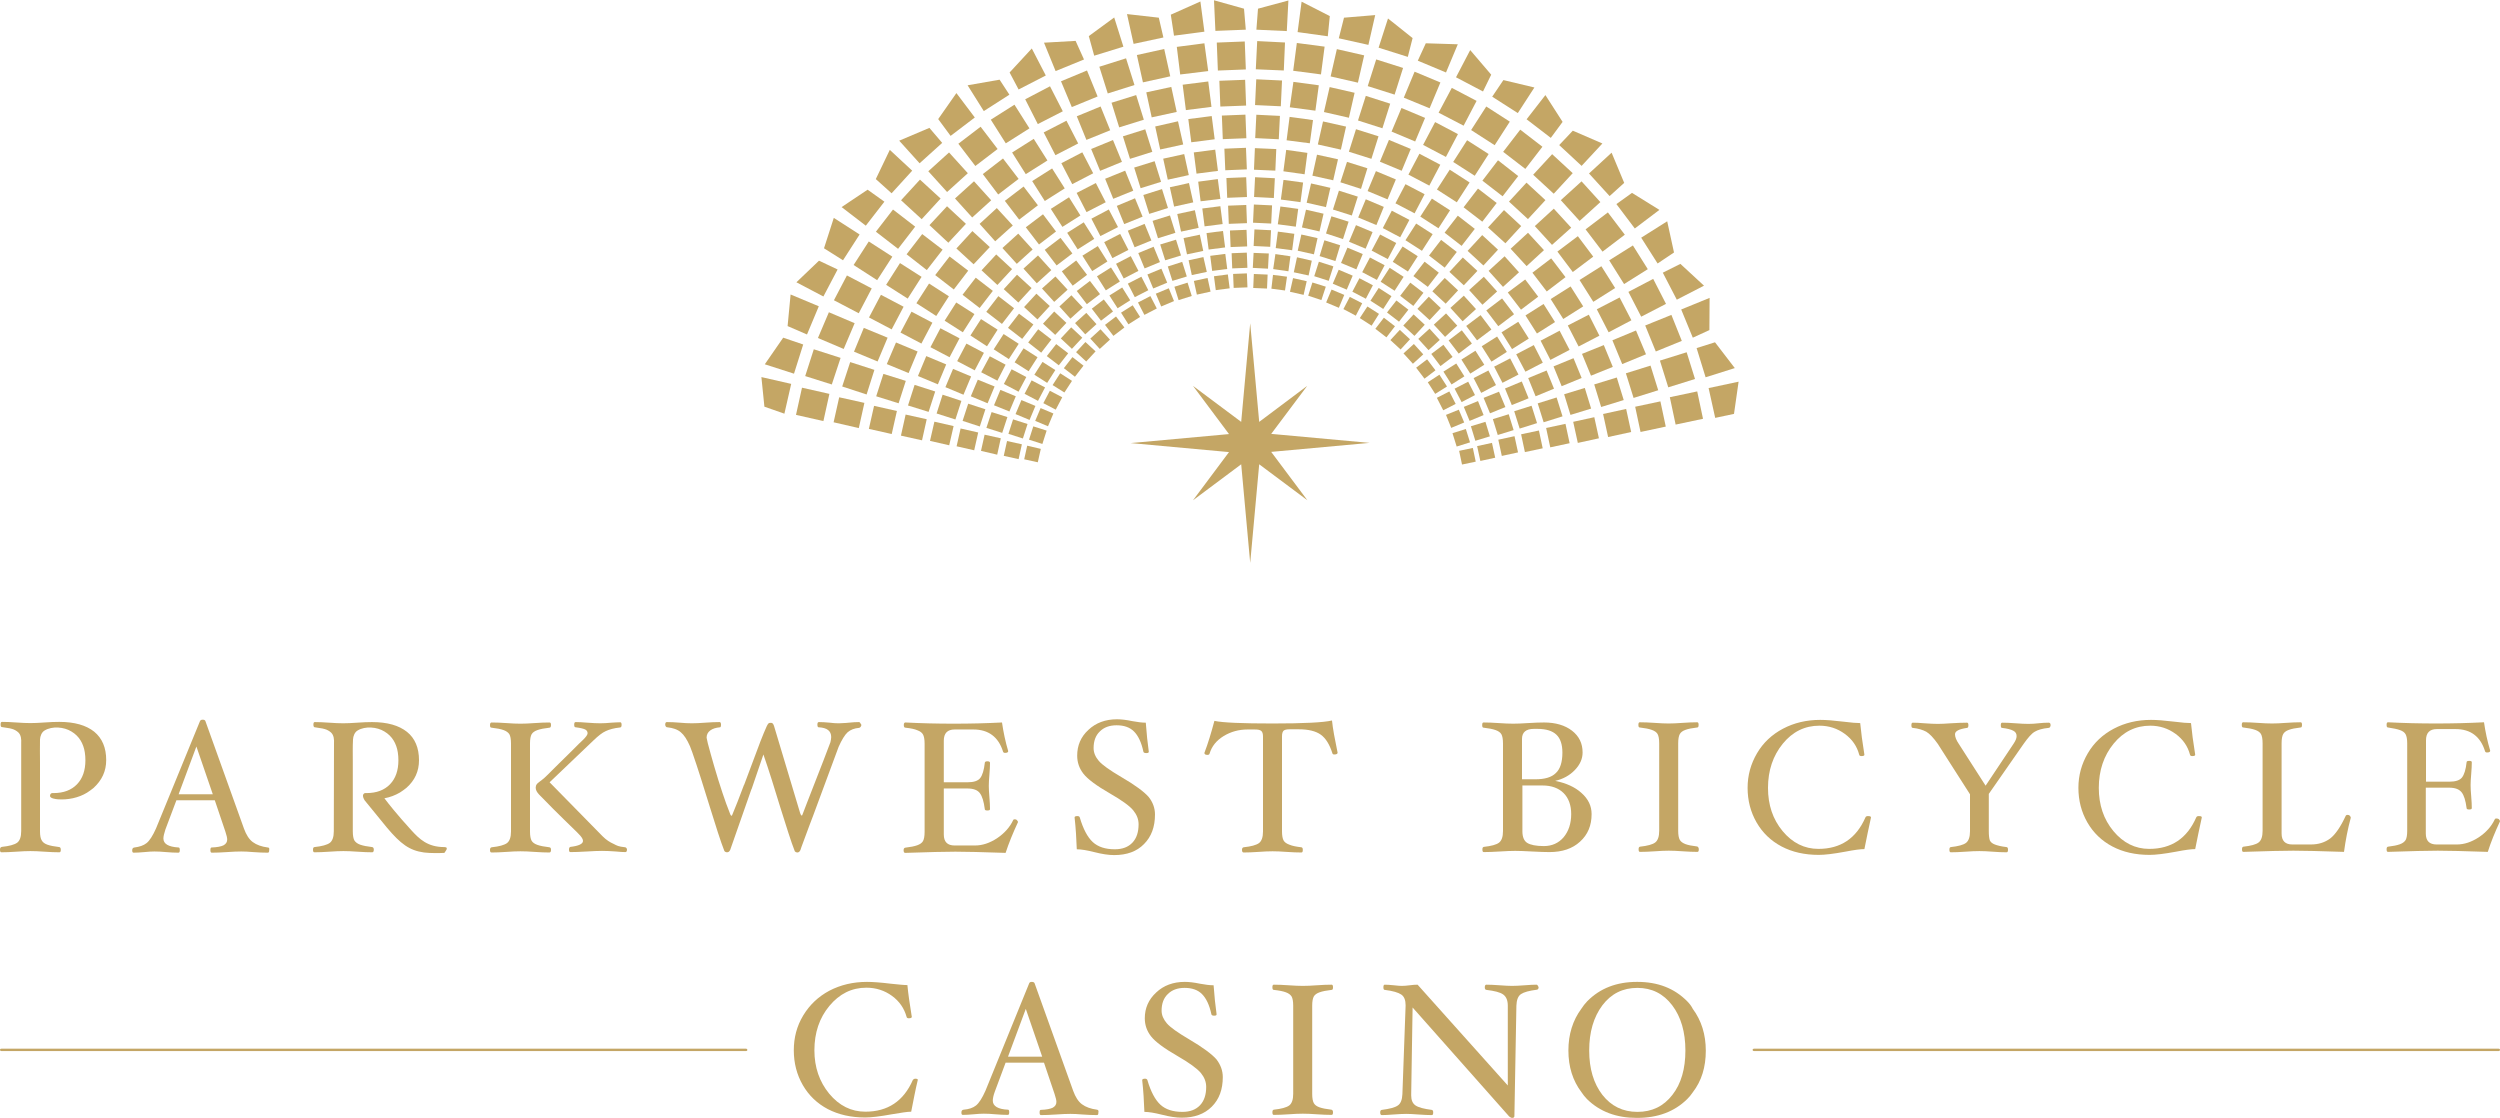<svg xmlns="http://www.w3.org/2000/svg" viewBox="0.0 0.0 125.0 55.88" width="472.843" height="211.487">
<g style="fill:#C4A665">

 <rect x="69.93" y="9.37" transform="matrix(0.464 -0.886 0.886 0.464 29.023 67.762)" class="st0" width="1.08" height="1.08"/>

 <polygon class="st0" points="69.14,11.39 70.01,11.85 70.47,10.98 69.59,10.52"/>

 <polygon class="st0" points="67.91,10.86 68.82,11.24 69.19,10.33 68.29,9.95"/>

 <polygon class="st0" points="75.95,13.6 75.23,12.8 74.43,13.53 75.15,14.33"/>

 <polygon class="st0" points="72.23,11.62 73.08,12.28 73.74,11.43 72.89,10.77"/>

 <rect x="71.23" y="10.13" transform="matrix(0.541 -0.841 0.841 0.541 23.96 65.24)" class="st0" width="1.07" height="1.08"/>

 <rect x="67.17" y="12.5" transform="matrix(0.385 -0.923 0.923 0.385 29.654 70.32)" class="st0" width="0.83" height="0.83"/>

 <rect x="72.59" y="16.69" transform="matrix(0.795 -0.607 0.607 0.795 4.591 47.8)" class="st0" width="0.83" height="0.83"/>

 <rect x="73.51" y="15.93" transform="matrix(0.799 -0.601 0.601 0.799 5.002 47.735)" class="st0" width="0.9" height="0.9"/>

 <rect x="67.6" y="11.35" transform="matrix(0.386 -0.922 0.922 0.386 30.893 70.019)" class="st0" width="0.9" height="0.9"/>

 <rect x="74.52" y="15.09" transform="matrix(0.796 -0.605 0.605 0.796 5.868 48.58)" class="st0" width="0.99" height="0.99"/>

 <polygon class="st0" points="65.98,12.79 66.77,13.04 67.01,12.25 66.22,12"/>

 <rect x="73.63" y="14.03" transform="matrix(0.742 -0.671 0.671 0.742 9.409 53.484)" class="st0" width="0.99" height="0.99"/>

 <rect x="70.49" y="11.38" transform="matrix(0.541 -0.841 0.841 0.541 22.567 65.122)" class="st0" width="0.99" height="0.98"/>

 <rect x="69.82" y="12.52" transform="matrix(0.54 -0.842 0.842 0.54 21.393 65.104)" class="st0" width="0.91" height="0.9"/>

 <rect x="59.74" y="7.54" transform="matrix(0.992 -0.128 0.128 0.992 -0.538 7.774)" class="st0" width="1.08" height="1.07"/>

 <rect x="68.74" y="11.89" transform="matrix(0.466 -0.885 0.885 0.466 26.027 67.811)" class="st0" width="0.91" height="0.91"/>

 <polygon class="st0" points="70.67,13.79 71.39,14.33 71.94,13.62 71.23,13.07"/>

 <rect x="71.82" y="14.07" transform="matrix(0.681 -0.732 0.732 0.681 12.409 57.541)" class="st0" width="0.91" height="0.91"/>

 <polygon class="st0" points="73.8,15.44 73.19,14.77 72.52,15.38 73.13,16.05"/>

 <rect x="68.22" y="13" transform="matrix(0.466 -0.885 0.885 0.466 24.815 67.912)" class="st0" width="0.83" height="0.83"/>

 <polygon class="st0" points="72.04,15.39 71.44,14.82 70.87,15.43 71.48,15.99"/>

 <rect x="71.85" y="15.81" transform="matrix(0.736 -0.677 0.677 0.736 8.106 53.225)" class="st0" width="0.83" height="0.83"/>

 <rect x="70.15" y="14.24" transform="matrix(0.609 -0.793 0.793 0.609 15.995 61.734)" class="st0" width="0.83" height="0.83"/>

 <rect x="69.21" y="13.57" transform="matrix(0.543 -0.84 0.84 0.543 20.053 64.841)" class="st0" width="0.83" height="0.83"/>

 <rect x="62.69" y="10.24" transform="matrix(0.047 -0.999 0.999 0.047 49.475 73.267)" class="st0" width="0.91" height="0.91"/>

 <polygon class="st0" points="64.17,8.55 65.23,8.7 65.37,7.63 64.31,7.48"/>

 <rect x="63.83" y="11.59" transform="matrix(0.131 -0.991 0.991 0.131 43.938 74.127)" class="st0" width="0.83" height="0.83"/>

 <polygon class="st0" points="74.8,19.24 74.42,18.51 73.68,18.89 74.06,19.63"/>

 <rect x="64.08" y="9.02" transform="matrix(0.132 -0.991 0.991 0.132 46.646 72.276)" class="st0" width="0.99" height="0.99"/>

 <rect x="74.86" y="18.06" transform="matrix(0.889 -0.458 0.458 0.889 -0.115 36.548)" class="st0" width="0.9" height="0.91"/>

 <polygon class="st0" points="63.89,11.2 64.79,11.32 64.91,10.43 64.02,10.31"/>

 <polygon class="st0" points="74.9,12.47 74.11,11.74 73.38,12.53 74.17,13.26"/>

 <polygon class="st0" points="77.14,18.12 76.69,17.24 75.81,17.7 76.27,18.57"/>

 <rect x="60.17" y="10.35" transform="matrix(0.992 -0.126 0.126 0.992 -0.877 7.725)" class="st0" width="0.91" height="0.9"/>

 <polygon class="st0" points="59.91,9.07 60.03,10.05 61.02,9.93 60.89,8.94"/>

 <rect x="62.72" y="8.9" transform="matrix(0.051 -0.999 0.999 0.051 50.613 72.039)" class="st0" width="0.99" height="0.99"/>

 <rect x="62.74" y="7.42" transform="matrix(0.043 -0.999 0.999 0.043 52.588 70.83)" class="st0" width="1.08" height="1.07"/>

 <polygon class="st0" points="78.48,17.48 77.98,16.52 77.03,17.02 77.52,17.98 "/>

 <rect x="65.45" y="9.27" transform="matrix(0.222 -0.975 0.975 0.222 41.765 71.879)" class="st0" width="0.99" height="0.99"/>

 <polygon class="st0" points="65.62,8.77 66.66,9 66.9,7.95 65.85,7.72 "/>

 <rect x="66.77" y="9.62" transform="matrix(0.302 -0.953 0.953 0.302 37.315 71.189)" class="st0" width="0.99" height="0.99"/>

 <polygon class="st0" points="76.91,14.82 76.26,13.96 75.39,14.61 76.05,15.47 "/>

 <rect x="65.2" y="10.59" transform="matrix(0.223 -0.975 0.975 0.223 40.232 72.566)" class="st0" width="0.91" height="0.9"/>

 <rect x="68.57" y="8.73" transform="matrix(0.385 -0.923 0.923 0.385 33.923 69.468)" class="st0" width="1.08" height="1.08"/>

 <polygon class="st0" points="67.02,9.1 68.05,9.43 68.37,8.4 67.35,8.08 "/>

 <polygon class="st0" points="66.3,11.66 67.15,11.94 67.43,11.07 66.57,10.8 "/>

 <rect x="75.3" y="16.23" transform="matrix(0.846 -0.532 0.532 0.846 2.737 42.932)" class="st0" width="0.99" height="0.99"/>

 <rect x="76.48" y="15.42" transform="matrix(0.845 -0.535 0.535 0.845 3.399 43.644)" class="st0" width="1.07" height="1.07"/>

 <rect x="64.97" y="11.8" transform="matrix(0.218 -0.976 0.976 0.218 39.206 73.36)" class="st0" width="0.83" height="0.83"/>

 <rect x="73.25" y="17.65" transform="matrix(0.845 -0.534 0.534 0.845 1.749 42.166)" class="st0" width="0.83" height="0.83"/>

 <rect x="74.24" y="16.97" transform="matrix(0.845 -0.535 0.535 0.845 2.274 42.678)" class="st0" width="0.91" height="0.91"/>

 <rect x="71.61" y="12.17" transform="matrix(0.611 -0.792 0.792 0.611 18.058 62.043)" class="st0" width="0.99" height="0.99"/>

 <polygon class="st0" points="52.57,16.96 51.91,16.45 51.41,17.11 52.06,17.62 "/>

 <rect x="49.3" y="12.93" transform="matrix(0.679 -0.734 0.734 0.679 6.112 40.908)" class="st0" width="1.08" height="1.08"/>

 <polygon class="st0" points="53.32,16.13 52.71,15.56 52.15,16.17 52.76,16.73 "/>

 <rect x="49.5" y="15" transform="matrix(0.611 -0.792 0.792 0.611 7.189 45.616)" class="st0" width="0.99" height="0.99"/>

 <polygon class="st0" points="54.14,15.36 53.57,14.75 52.97,15.31 53.52,15.92 "/>

 <rect x="48.32" y="14.08" transform="matrix(0.611 -0.792 0.792 0.611 7.452 44.392)" class="st0" width="1.08" height="1.08"/>

 <polygon class="st0" points="51.67,16.21 50.95,15.67 50.4,16.38 51.11,16.93 "/>

 <polygon class="st0" points="54.57,10.92 55.02,11.79 55.9,11.34 55.44,10.46 "/>

 <rect x="53.55" y="11.31" transform="matrix(0.845 -0.535 0.535 0.845 2.059 30.718)" class="st0" width="0.98" height="0.98"/>

 <rect x="54.02" y="14.18" transform="matrix(0.795 -0.606 0.606 0.795 2.299 35.998)" class="st0" width="0.83" height="0.83"/>

 <rect x="54.98" y="13.52" transform="matrix(0.846 -0.534 0.534 0.846 1.115 31.723)" class="st0" width="0.83" height="0.83"/>

 <rect x="55.39" y="11.84" transform="matrix(0.889 -0.457 0.457 0.889 0.556 26.879)" class="st0" width="0.9" height="0.9"/>

 <rect x="57.02" y="12.46" transform="matrix(0.925 -0.381 0.381 0.925 -0.577 22.838)" class="st0" width="0.83" height="0.83"/>

 <rect x="55.97" y="12.95" transform="matrix(0.887 -0.461 0.461 0.887 0.187 27.491)" class="st0" width="0.83" height="0.83"/>

 <polygon class="st0" points="52.54,10.43 53.12,11.33 54.02,10.76 53.45,9.85 "/>

 <polygon class="st0" points="72.47,13.58 73.19,14.25 73.87,13.53 73.14,12.86 "/>

 <rect x="61.25" y="7.41" transform="matrix(0.999 -0.041 0.041 0.999 -0.273 2.529)" class="st0" width="1.08" height="1.08"/>

 <polygon class="st0" points="55.37,13.06 54.89,12.29 54.12,12.77 54.61,13.54 "/>

 <rect x="59.23" y="11.77" transform="matrix(0.979 -0.206 0.206 0.979 -1.232 12.569)" class="st0" width="0.83" height="0.83"/>

 <rect x="52.42" y="12.1" transform="matrix(0.796 -0.606 0.606 0.796 3.178 34.613)" class="st0" width="0.99" height="0.98"/>

 <rect x="51.37" y="12.98" transform="matrix(0.741 -0.672 0.672 0.741 4.386 38.319)" class="st0" width="0.98" height="0.99"/>

 <rect x="50.36" y="11.88" transform="matrix(0.74 -0.672 0.672 0.74 4.871 37.437)" class="st0" width="1.07" height="1.07"/>

 <polygon class="st0" points="53.38,14.47 52.77,13.81 52.1,14.41 52.71,15.08 "/>

 <rect x="50.4" y="13.95" transform="matrix(0.676 -0.737 0.737 0.676 5.836 42.158)" class="st0" width="0.98" height="0.99"/>

 <rect x="51.4" y="14.88" transform="matrix(0.678 -0.735 0.735 0.678 5.417 43.03)" class="st0" width="0.91" height="0.91"/>

 <rect x="53.26" y="13.19" transform="matrix(0.798 -0.603 0.603 0.798 2.637 35.143)" class="st0" width="0.9" height="0.9"/>

 <rect x="58.61" y="9.24" transform="matrix(0.976 -0.216 0.216 0.976 -0.707 12.991)" class="st0" width="0.98" height="0.99"/>

 <polygon class="st0" points="58.16,7.92 58.39,8.97 59.44,8.74 59.21,7.69 "/>

 <rect x="56.82" y="8.17" transform="matrix(0.955 -0.298 0.298 0.955 0.011 17.495)" class="st0" width="1.07" height="1.08"/>

 <rect x="46.06" y="17.96" transform="matrix(0.385 -0.923 0.923 0.385 11.587 54.386)" class="st0" width="1.08" height="1.08"/>

 <rect x="58.93" y="10.56" transform="matrix(0.978 -0.21 0.21 0.978 -0.988 12.734)" class="st0" width="0.9" height="0.9"/>

 <polygon class="st0" points="50.28,18.22 49.49,17.8 49.06,18.6 49.87,19.02 "/>

 <rect x="50.32" y="18.56" transform="matrix(0.467 -0.884 0.884 0.467 10.287 54.999)" class="st0" width="0.83" height="0.83"/>

 <rect x="47.43" y="18.56" transform="matrix(0.386 -0.922 0.922 0.386 11.85 55.91)" class="st0" width="0.99" height="0.98"/>

 <rect x="60.37" y="11.58" transform="matrix(0.992 -0.127 0.127 0.992 -1.031 7.819)" class="st0" width="0.83" height="0.83"/>

 <rect x="62.68" y="11.49" transform="matrix(0.049 -0.999 0.999 0.049 48.132 74.34)" class="st0" width="0.83" height="0.83"/>

 <polygon class="st0" points="49.73,19.31 48.89,18.97 48.54,19.8 49.38,20.15 "/>

 <polygon class="st0" points="50.79,19.8 50.02,19.48 49.7,20.25 50.47,20.56 "/>

 <polygon class="st0" points="49.88,16.47 49.05,15.94 48.52,16.76 49.35,17.3 "/>

 <rect x="49.85" y="16.88" transform="matrix(0.543 -0.84 0.84 0.543 8.438 50.16)" class="st0" width="0.91" height="0.9"/>

 <rect x="50.91" y="17.56" transform="matrix(0.539 -0.842 0.842 0.539 8.505 51.502)" class="st0" width="0.83" height="0.83"/>

 <rect x="57.72" y="10.88" transform="matrix(0.955 -0.298 0.298 0.955 -0.736 17.839)" class="st0" width="0.91" height="0.91"/>

 <polygon class="st0" points="51.29,11.35 51.95,12.21 52.8,11.56 52.15,10.7 "/>

 <rect x="57.29" y="9.59" transform="matrix(0.954 -0.3 0.3 0.954 -0.366 17.773)" class="st0" width="0.98" height="0.99"/>

 <rect x="47.46" y="15.3" transform="matrix(0.537 -0.843 0.843 0.537 8.848 47.813)" class="st0" width="1.08" height="1.08"/>

 <rect x="54.04" y="9.31" transform="matrix(0.889 -0.457 0.457 0.889 1.536 26.051)" class="st0" width="1.08" height="1.08"/>

 <rect x="46.71" y="16.6" transform="matrix(0.466 -0.885 0.885 0.466 10.064 50.948)" class="st0" width="1.07" height="1.08"/>

 <rect x="48.02" y="17.31" transform="matrix(0.465 -0.885 0.885 0.465 10.211 52.491)" class="st0" width="0.99" height="0.99"/>

 <polygon class="st0" points="55.84,10.28 56.21,11.19 57.13,10.82 56.75,9.9 "/>

 <polygon class="st0" points="56.73,12.35 57.57,12.01 57.23,11.18 56.39,11.52 "/>

 <rect x="55.4" y="8.68" transform="matrix(0.927 -0.376 0.376 0.927 0.637 21.709)" class="st0" width="1.08" height="1.08"/>

 <polygon class="st0" points="58.8,11.97 58.01,12.21 58.26,13 59.05,12.76 "/>

 <polygon class="st0" points="74.95,19.57 74.18,19.88 74.5,20.65 75.27,20.34 "/>

 <rect x="77.84" y="18.08" transform="matrix(0.925 -0.38 0.38 0.925 -1.196 31.161)" class="st0" width="1.08" height="1.07"/>

 <rect x="45.15" y="20.81" transform="matrix(0.217 -0.976 0.976 0.217 14.939 61.318)" class="st0" width="1.08" height="1.08"/>

 <polygon class="st0" points="46.5,22.03 47.46,22.25 47.68,21.29 46.72,21.07 "/>

 <polygon class="st0" points="45.73,19.23 45.4,20.26 46.43,20.58 46.76,19.56 "/>

 <rect x="77.03" y="19.96" transform="matrix(0.954 -0.299 0.299 0.954 -2.569 24.145)" class="st0" width="0.99" height="0.99"/>

 <rect x="74.71" y="20.79" transform="matrix(0.956 -0.295 0.295 0.956 -2.913 23.106)" class="st0" width="0.83" height="0.83"/>

 <polygon class="st0" points="77.33,18.51 76.41,18.89 76.78,19.8 77.7,19.42 "/>

 <polygon class="st0" points="76.09,19.06 75.25,19.41 75.59,20.24 76.43,19.9 "/>

 <rect x="75.82" y="20.4" transform="matrix(0.954 -0.3 0.3 0.954 -2.742 23.831)" class="st0" width="0.91" height="0.91"/>

 <rect x="78.35" y="19.49" transform="matrix(0.956 -0.293 0.293 0.956 -2.406 24.023)" class="st0" width="1.08" height="1.08"/>

 <polygon class="st0" points="47.83,22.3 48.71,22.5 48.91,21.61 48.03,21.41 "/>

 <rect x="61.44" y="10.24" transform="matrix(0.999 -0.038 0.038 0.999 -0.363 2.374)" class="st0" width="0.91" height="0.91"/>

 <rect x="61.53" y="11.48" transform="matrix(0.999 -0.039 0.039 0.999 -0.419 2.441)" class="st0" width="0.83" height="0.83"/>

 <polygon class="st0" points="47.13,19.72 46.83,20.66 47.77,20.96 48.07,20.03 "/>

 <rect x="61.35" y="8.89" transform="matrix(0.999 -0.04 0.04 0.999 -0.324 2.46)" class="st0" width="0.99" height="0.99"/>

 <polygon class="st0" points="49.58,20.59 49.32,21.38 50.11,21.63 50.37,20.84 "/>

 <polygon class="st0" points="48.41,20.17 48.13,21.03 48.99,21.31 49.27,20.45 "/>

 <polygon class="st0" points="49.05,22.53 49.86,22.72 50.04,21.9 49.23,21.72 "/>

 <rect x="50.26" y="22.09" transform="matrix(0.216 -0.976 0.976 0.216 17.772 67.061)" class="st0" width="0.76" height="0.76"/>

 <polygon class="st0" points="57.84,15.41 57.52,14.79 56.9,15.11 57.22,15.73 "/>

 <rect x="51.53" y="21.41" transform="matrix(0.304 -0.953 0.953 0.304 15.383 64.57)" class="st0" width="0.7" height="0.7"/>

 <rect x="50.54" y="21.07" transform="matrix(0.306 -0.952 0.952 0.306 14.897 63.344)" class="st0" width="0.76" height="0.76"/>

 <polygon class="st0" points="51.21,22.95 51.89,23.1 52.04,22.43 51.36,22.27 "/>

 <polygon class="st0" points="58.7,15.04 58.44,14.4 57.79,14.67 58.06,15.31 "/>

 <polygon class="st0" points="59.11,13.08 58.39,13.31 58.62,14.03 59.34,13.81 "/>

 <rect x="68.64" y="14.56" transform="matrix(0.542 -0.841 0.841 0.542 19.075 64.857)" class="st0" width="0.76" height="0.76"/>

 <rect x="53.33" y="17.99" transform="matrix(0.612 -0.791 0.791 0.612 6.325 49.569)" class="st0" width="0.7" height="0.7"/>

 <rect x="53.96" y="17.25" transform="matrix(0.678 -0.735 0.735 0.678 4.54 45.559)" class="st0" width="0.69" height="0.69"/>

 <rect x="54.64" y="16.57" transform="matrix(0.738 -0.675 0.675 0.738 3.007 41.569)" class="st0" width="0.69" height="0.7"/>

 <polygon class="st0" points="56.22,16.36 55.8,15.81 55.25,16.23 55.67,16.78 "/>

 <polygon class="st0" points="53.6,19.03 53.01,18.65 52.63,19.24 53.22,19.61 "/>

 <rect x="52.28" y="19.62" transform="matrix(0.465 -0.885 0.885 0.465 10.493 57.288)" class="st0" width="0.7" height="0.7"/>

 <rect x="51.36" y="19.12" transform="matrix(0.465 -0.885 0.885 0.465 10.424 56.239)" class="st0" width="0.76" height="0.76"/>

 <rect x="65.78" y="13.21" transform="matrix(0.305 -0.953 0.953 0.305 33.06 72.455)" class="st0" width="0.76" height="0.76"/>

 <polygon class="st0" points="70.42,15.47 69.82,15.01 69.35,15.61 69.95,16.07 "/>

 <rect x="67.73" y="14.02" transform="matrix(0.464 -0.886 0.886 0.464 23.77 68.074)" class="st0" width="0.76" height="0.76"/>

 <rect x="66.77" y="13.57" transform="matrix(0.391 -0.92 0.92 0.391 28.047 70.294)" class="st0" width="0.76" height="0.76"/>

 <rect x="70.32" y="15.85" transform="matrix(0.679 -0.734 0.734 0.679 10.783 57.117)" class="st0" width="0.76" height="0.76"/>

 <rect x="71.73" y="17.41" transform="matrix(0.797 -0.604 0.604 0.797 3.88 47.133)" class="st0" width="0.76" height="0.76"/>

 <rect x="56.18" y="15.39" transform="matrix(0.845 -0.535 0.535 0.845 0.346 32.671)" class="st0" width="0.69" height="0.69"/>

 <rect x="71.06" y="16.6" transform="matrix(0.74 -0.673 0.673 0.74 7.158 52.47)" class="st0" width="0.76" height="0.76"/>

 <polygon class="st0" points="52.67,20.66 52.03,20.39 51.76,21.03 52.4,21.3 "/>

 <rect x="61.61" y="12.64" transform="matrix(0.999 -0.039 0.039 0.999 -0.46 2.422)" class="st0" width="0.76" height="0.76"/>

 <rect x="50.9" y="20.08" transform="matrix(0.386 -0.922 0.922 0.386 12.616 59.869)" class="st0" width="0.76" height="0.76"/>

 <rect x="61.68" y="13.68" transform="matrix(0.999 -0.04 0.04 0.999 -0.51 2.483)" class="st0" width="0.69" height="0.7"/>

 <rect x="58.82" y="14.18" transform="matrix(0.954 -0.299 0.299 0.954 -1.634 18.383)" class="st0" width="0.69" height="0.7"/>

 <rect x="59.75" y="13.93" transform="matrix(0.977 -0.214 0.214 0.977 -1.663 13.21)" class="st0" width="0.7" height="0.7"/>

 <rect x="60.55" y="12.73" transform="matrix(0.992 -0.127 0.127 0.992 -1.171 7.839)" class="st0" width="0.76" height="0.76"/>

 <rect x="62.64" y="13.69" transform="matrix(0.043 -0.999 0.999 0.043 46.292 76.373)" class="st0" width="0.7" height="0.69"/>

 <rect x="60.71" y="13.76" transform="matrix(0.992 -0.13 0.13 0.992 -1.315 8.041)" class="st0" width="0.7" height="0.7"/>

 <polygon class="st0" points="63.44,12.66 62.68,12.63 62.64,13.38 63.4,13.42 "/>

 <rect x="64.57" y="13.95" transform="matrix(0.221 -0.975 0.975 0.221 36.627 74.447)" class="st0" width="0.7" height="0.7"/>

 <polygon class="st0" points="64.35,13.82 63.65,13.73 63.57,14.42 64.25,14.51 "/>

 <rect x="51.88" y="18.21" transform="matrix(0.537 -0.843 0.843 0.537 8.507 52.678)" class="st0" width="0.76" height="0.76"/>

 <polygon class="st0" points="53.41,17.65 52.81,17.19 52.34,17.79 52.94,18.25 "/>

 <polygon class="st0" points="63.66,13.44 64.42,13.55 64.52,12.8 63.77,12.69 "/>

 <polygon class="st0" points="72.94,20.47 72.3,20.73 72.56,21.38 73.21,21.11 "/>

 <rect x="72.73" y="21.49" transform="matrix(0.954 -0.299 0.299 0.954 -3.186 22.89)" class="st0" width="0.7" height="0.7"/>

 <polygon class="st0" points="60.34,13.58 60.17,12.84 59.43,13 59.59,13.74 "/>

 <polygon class="st0" points="73.9,20.04 73.19,20.33 73.48,21.03 74.18,20.74 "/>

 <rect x="53.18" y="16.53" transform="matrix(0.683 -0.731 0.731 0.683 4.635 44.493)" class="st0" width="0.76" height="0.76"/>

 <rect x="73.67" y="21.16" transform="matrix(0.956 -0.292 0.292 0.956 -3.062 22.581)" class="st0" width="0.76" height="0.76"/>

 <rect x="72" y="19.69" transform="matrix(0.89 -0.455 0.455 0.89 -1.196 35.113)" class="st0" width="0.7" height="0.7"/>

 <polygon class="st0" points="73.75,19.74 73.41,19.07 72.73,19.42 73.08,20.09 "/>

 <polygon class="st0" points="72.35,19.31 71.97,18.72 71.39,19.1 71.76,19.68 "/>

 <rect x="53.93" y="15.79" transform="matrix(0.741 -0.671 0.671 0.741 3.195 40.626)" class="st0" width="0.76" height="0.76"/>

 <rect x="70.34" y="17.31" transform="matrix(0.74 -0.672 0.672 0.74 6.491 52.115)" class="st0" width="0.7" height="0.7"/>

 <rect x="70.96" y="18.06" transform="matrix(0.795 -0.606 0.606 0.795 3.449 47.015)" class="st0" width="0.69" height="0.69"/>

 <rect x="72.34" y="18.29" transform="matrix(0.845 -0.534 0.534 0.845 1.277 41.741)" class="st0" width="0.76" height="0.76"/>

 <rect x="68.92" y="15.99" transform="matrix(0.61 -0.792 0.792 0.61 14.062 61.257)" class="st0" width="0.7" height="0.7"/>

 <polygon class="st0" points="64.69,13.6 65.43,13.76 65.59,13.02 64.85,12.85 "/>

 <rect x="66.41" y="14.54" transform="matrix(0.386 -0.922 0.922 0.386 27.267 70.727)" class="st0" width="0.7" height="0.69"/>

 <polygon class="st0" points="66.29,14.32 65.62,14.11 65.41,14.77 66.07,14.99 "/>

 <polygon class="st0" points="68.95,15.68 68.37,15.31 67.99,15.89 68.58,16.27 "/>

 <polygon class="st0" points="68.11,15.15 67.49,14.83 67.17,15.44 67.79,15.77 "/>

 <polygon class="st0" points="70.5,16.95 69.99,16.48 69.52,16.99 70.03,17.46 "/>

 <polygon class="st0" points="58.36,14.12 58.07,13.42 57.37,13.71 57.66,14.41 "/>

 <polygon class="st0" points="55.65,15.56 55.19,14.96 54.59,15.42 55.05,16.02 "/>

 <polygon class="st0" points="56.51,15 56.11,14.36 55.47,14.76 55.88,15.4 "/>

 <rect x="56.53" y="13.98" transform="matrix(0.89 -0.456 0.456 0.89 -0.294 27.503)" class="st0" width="0.76" height="0.76"/>

 <rect x="61.01" y="3.98" transform="matrix(0.999 -0.038 0.038 0.999 -0.132 2.367)" class="st0" width="1.29" height="1.29"/>

 <rect x="52.41" y="6.26" transform="matrix(0.889 -0.458 0.458 0.889 2.725 25.046)" class="st0" width="1.28" height="1.28"/>

 <rect x="46.75" y="10.57" transform="matrix(0.681 -0.732 0.732 0.681 6.899 38.266)" class="st0" width="1.29" height="1.29"/>

 <polygon class="st0" points="85.48,14.88 84.06,15.46 84.64,16.87 85.47,16.49 "/>

 <polygon class="st0" points="83.84,14.97 85.2,14.27 84.02,13.18 83.14,13.62 "/>

 <polygon class="st0" points="83.57,15.73 82.26,16.26 82.79,17.56 84.09,17.03 "/>

 <rect x="83.14" y="17.79" transform="matrix(0.955 -0.298 0.298 0.955 -1.704 25.802)" class="st0" width="1.4" height="1.4"/>

 <rect x="81.42" y="18.41" transform="matrix(0.955 -0.298 0.298 0.955 -1.948 25.332)" class="st0" width="1.29" height="1.29"/>

 <rect x="61.13" y="5.75" transform="matrix(0.999 -0.039 0.039 0.999 -0.2 2.404)" class="st0" width="1.18" height="1.18"/>

 <rect x="55.73" y="4.9" transform="matrix(0.955 -0.297 0.297 0.955 0.899 16.995)" class="st0" width="1.29" height="1.29"/>

 <polygon class="st0" points="57.76,6.31 58.01,7.46 59.16,7.21 58.9,6.05 "/>

 <rect x="56.29" y="6.58" transform="matrix(0.954 -0.3 0.3 0.954 0.471 17.412)" class="st0" width="1.17" height="1.18"/>

 <polygon class="st0" points="81.8,16.51 80.62,17 81.11,18.19 82.3,17.7 "/>

 <rect x="59.48" y="5.89" transform="matrix(0.992 -0.127 0.127 0.992 -0.337 7.65)" class="st0" width="1.18" height="1.17"/>

 <polygon class="st0" points="53.84,5.8 54.32,6.98 55.51,6.5 55.03,5.31 "/>

 <rect x="54.73" y="7.14" transform="matrix(0.925 -0.38 0.38 0.925 1.219 21.629)" class="st0" width="1.18" height="1.18"/>

 <polygon class="st0" points="47.82,12.41 48.68,13.2 49.49,12.34 48.62,11.54 "/>

 <polygon class="st0" points="49.14,8.69 49.91,9.71 50.93,8.93 50.15,7.91 "/>

 <rect x="50.48" y="9.58" transform="matrix(0.795 -0.607 0.607 0.795 4.295 33.054)" class="st0" width="1.18" height="1.18"/>

 <rect x="50.86" y="7.14" transform="matrix(0.845 -0.534 0.534 0.845 3.816 28.738)" class="st0" width="1.28" height="1.28"/>

 <polygon class="st0" points="46.76,13.74 47.69,14.46 48.41,13.52 47.48,12.81 "/>

 <polygon class="st0" points="48.98,11.18 49.76,12.05 50.64,11.26 49.84,10.39 "/>

 <polygon class="st0" points="47.75,9.91 48.61,10.86 49.56,10 48.7,9.05 "/>

 <rect x="53.25" y="7.83" transform="matrix(0.888 -0.461 0.461 0.888 2.172 25.741)" class="st0" width="1.18" height="1.18"/>

 <rect x="51.83" y="8.64" transform="matrix(0.845 -0.535 0.535 0.845 3.19 29.468)" class="st0" width="1.18" height="1.18"/>

 <polygon class="st0" points="80.19,17.24 79.1,17.68 79.55,18.77 80.64,18.33 "/>

 <rect x="44.56" y="13.41" transform="matrix(0.538 -0.843 0.843 0.538 9.028 44.577)" class="st0" width="1.29" height="1.28"/>

 <polygon class="st0" points="45.33,12.7 46.34,13.49 47.13,12.47 46.11,11.69 "/>

 <rect x="79.84" y="18.97" transform="matrix(0.956 -0.294 0.294 0.956 -2.193 24.545)" class="st0" width="1.18" height="1.18"/>

 <rect x="43.66" y="14.95" transform="matrix(0.466 -0.885 0.885 0.466 9.874 47.531)" class="st0" width="1.28" height="1.28"/>

 <polygon class="st0" points="51.26,4.95 51.89,6.19 53.14,5.55 52.5,4.3 "/>

 <rect x="45.23" y="15.8" transform="matrix(0.466 -0.885 0.885 0.466 9.965 49.28)" class="st0" width="1.18" height="1.18"/>

 <rect x="46.05" y="14.38" transform="matrix(0.541 -0.841 0.841 0.541 8.813 46.095)" class="st0" width="1.17" height="1.18"/>

 <polygon class="st0" points="85.75,17.1 84.83,17.39 85.28,18.85 86.74,18.39 "/>

 <rect x="77.39" y="21.3" transform="matrix(0.978 -0.209 0.209 0.978 -2.833 16.728)" class="st0" width="0.99" height="0.99"/>

 <rect x="75.01" y="21.91" transform="matrix(0.977 -0.212 0.212 0.977 -3.015 16.467)" class="st0" width="0.83" height="0.83"/>

 <rect x="76.15" y="21.61" transform="matrix(0.978 -0.208 0.208 0.978 -2.914 16.405)" class="st0" width="0.91" height="0.91"/>

 <rect x="78.75" y="20.95" transform="matrix(0.977 -0.214 0.214 0.977 -2.762 17.461)" class="st0" width="1.08" height="1.08"/>

 <rect x="72.99" y="22.42" transform="matrix(0.979 -0.206 0.206 0.979 -3.119 15.614)" class="st0" width="0.7" height="0.7"/>

 <rect x="73.95" y="22.18" transform="matrix(0.977 -0.212 0.212 0.977 -3.095 16.298)" class="st0" width="0.76" height="0.76"/>

 <rect x="83.65" y="19.7" transform="matrix(0.978 -0.207 0.207 0.978 -2.396 17.895)" class="st0" width="1.4" height="1.4"/>

 <rect x="81.89" y="20.15" transform="matrix(0.978 -0.208 0.208 0.978 -2.521 17.649)" class="st0" width="1.29" height="1.29"/>

 <rect x="80.27" y="20.56" transform="matrix(0.977 -0.213 0.213 0.977 -2.649 17.695)" class="st0" width="1.18" height="1.18"/>

 <polygon class="st0" points="86.7,20.68 85.76,20.88 85.43,19.39 86.93,19.07"/>

 <polygon class="st0" points="52.29,3.76 51.59,2.41 50.48,3.61 50.93,4.46 "/>

 <rect x="55.12" y="3.06" transform="matrix(0.954 -0.301 0.301 0.954 1.461 16.995)" class="st0" width="1.4" height="1.4"/>

 <polygon class="st0" points="58.17,1.86 57.94,0.87 56.35,0.69 56.68,2.18 "/>

 <polygon class="st0" points="54.2,2.96 53.78,2.03 52.2,2.12 52.78,3.54 "/>

 <polygon class="st0" points="53.59,5.34 54.88,4.81 54.35,3.51 53.05,4.05 "/>

 <polygon class="st0" points="56.17,2.32 55.71,0.86 54.44,1.79 54.71,2.77 "/>

 <polygon class="st0" points="82.88,13.16 83.7,12.61 83.36,11.05 82.06,11.87 "/>

 <rect x="57" y="2.57" transform="matrix(0.976 -0.216 0.216 0.976 0.657 12.541)" class="st0" width="1.4" height="1.4"/>

 <polygon class="st0" points="83.3,15.18 82.66,13.93 81.42,14.58 82.06,15.82 "/>

 <polygon class="st0" points="81.57,16 80.98,14.86 79.84,15.45 80.43,16.6 "/>

 <polygon class="st0" points="79.97,16.77 79.44,15.72 78.39,16.26 78.93,17.31 "/>

 <polygon class="st0" points="64.33,7 65.49,7.15 65.65,5.99 64.48,5.83 "/>

 <rect x="67.6" y="6.63" transform="matrix(0.301 -0.954 0.954 0.301 40.772 70.067)" class="st0" width="1.18" height="1.18"/>

 <rect x="66.34" y="4.48" transform="matrix(0.223 -0.975 0.975 0.223 47.035 69.27)" class="st0" width="1.28" height="1.28"/>

 <polygon class="st0" points="67.9,6.01 69.12,6.4 69.51,5.17 68.29,4.78 "/>

 <rect x="69.75" y="5.56" transform="matrix(0.387 -0.922 0.922 0.387 37.459 68.723)" class="st0" width="1.28" height="1.28"/>

 <rect x="68.57" y="3.11" transform="matrix(0.302 -0.953 0.953 0.302 44.715 68.699)" class="st0" width="1.4" height="1.41"/>

 <polygon class="st0" points="48.74,5.86 47.82,4.64 46.91,5.94 47.53,6.78 "/>

 <polygon class="st0" points="81.74,11.41 82.97,10.48 81.6,9.63 80.82,10.19 "/>

 <polygon class="st0" points="50.47,4.72 49.98,3.97 48.38,4.25 49.19,5.54 "/>

 <rect x="66.02" y="6.2" transform="matrix(0.219 -0.976 0.976 0.219 45.383 70.287)" class="st0" width="1.18" height="1.18"/>

 <polygon class="st0" points="47.11,7.13 46.47,6.38 44.96,7.02 45.98,8.15 "/>

 <rect x="71.37" y="6.33" transform="matrix(0.466 -0.885 0.885 0.466 32.294 67.444)" class="st0" width="1.29" height="1.29"/>

 <rect x="62.79" y="3.99" transform="matrix(0.047 -0.999 0.999 0.047 55.815 67.779)" class="st0" width="1.29" height="1.29"/>

 <polygon class="st0" points="64.25,2.11 62.86,2.04 62.79,3.45 64.19,3.51 "/>

 <polygon class="st0" points="64.42,0.01 62.9,0.42 62.82,1.47 64.34,1.54 "/>

 <rect x="62.77" y="5.76" transform="matrix(0.049 -0.999 0.999 0.049 53.93 69.316)" class="st0" width="1.17" height="1.18"/>

 <polygon class="st0" points="65.77,5.52 65.94,4.25 64.67,4.08 64.49,5.35 "/>

 <polygon class="st0" points="60.22,1.57 60.02,0.06 58.54,0.72 58.7,1.77 "/>

 <rect x="59.21" y="4.14" transform="matrix(0.992 -0.126 0.126 0.992 -0.125 7.575)" class="st0" width="1.29" height="1.28"/>

 <polygon class="st0" points="80.48,9.79 81.21,9.13 80.58,7.62 79.45,8.66 "/>

 <polygon class="st0" points="62.2,0.42 60.7,0 60.77,1.53 62.29,1.47 "/>

 <rect x="64.76" y="2.25" transform="matrix(0.13 -0.992 0.992 0.13 54.009 67.474)" class="st0" width="1.4" height="1.4"/>

 <rect x="57.45" y="4.44" transform="matrix(0.977 -0.212 0.212 0.977 0.244 12.445)" class="st0" width="1.28" height="1.28"/>

 <polygon class="st0" points="58.84,2.33 59.01,3.71 60.41,3.54 60.22,2.15 "/>

 <polygon class="st0" points="76.72,4.36 75.17,3.99 74.61,4.82 75.89,5.64 "/>

 <polygon class="st0" points="66.49,0.79 65.08,0.07 64.88,1.59 66.39,1.8 "/>

 <polygon class="st0" points="72.89,2.2 71.29,2.15 70.89,3.02 72.3,3.61 "/>

 <polygon class="st0" points="79.08,8.28 80.12,7.16 78.64,6.52 77.96,7.24 "/>

 <polygon class="st0" points="77.54,6.88 78.13,6.08 77.27,4.74 76.33,5.95 "/>

 <polygon class="st0" points="74.15,4.56 74.56,3.72 73.51,2.49 72.8,3.85 "/>

 <rect x="66.7" y="2.6" transform="matrix(0.223 -0.975 0.975 0.223 49.122 68.26)" class="st0" width="1.4" height="1.4"/>

 <polygon class="st0" points="68.76,0.74 67.2,0.87 66.94,1.9 68.42,2.23 "/>

 <polygon class="st0" points="71.48,5.4 72.02,4.11 70.73,3.57 70.19,4.87 "/>

 <polygon class="st0" points="70.63,1.89 69.4,0.91 68.93,2.37 70.39,2.83 "/>

 <rect x="78.15" y="12.06" transform="matrix(0.799 -0.601 0.601 0.799 8.18 49.897)" class="st0" width="1.28" height="1.28"/>

 <rect x="43.53" y="20.41" transform="matrix(0.22 -0.976 0.976 0.22 13.947 59.425)" class="st0" width="1.18" height="1.17"/>

 <polygon class="st0" points="44.17,18.68 43.81,19.8 44.93,20.15 45.29,19.03 "/>

 <polygon class="st0" points="74.4,11.36 75.27,12.15 76.06,11.29 75.2,10.49 "/>

 <rect x="73.38" y="9.66" transform="matrix(0.61 -0.793 0.793 0.61 20.757 62.649)" class="st0" width="1.18" height="1.18"/>

 <rect x="76.84" y="13.15" transform="matrix(0.795 -0.607 0.607 0.795 7.551 49.809)" class="st0" width="1.18" height="1.18"/>

 <polygon class="st0" points="74.12,9.02 75.13,9.8 75.91,8.79 74.9,8 "/>

 <rect x="72.91" y="7.23" transform="matrix(0.539 -0.842 0.842 0.539 27.273 65.577)" class="st0" width="1.29" height="1.28"/>

 <rect x="49.81" y="5.51" transform="matrix(0.845 -0.535 0.535 0.845 4.503 27.962)" class="st0" width="1.4" height="1.4"/>

 <rect x="75.79" y="11.89" transform="matrix(0.736 -0.677 0.677 0.736 11.7 54.982)" class="st0" width="1.18" height="1.18"/>

 <polygon class="st0" points="76.74,11.29 77.6,12.23 78.56,11.37 77.69,10.42 "/>

 <rect x="72.04" y="8.72" transform="matrix(0.542 -0.841 0.841 0.542 25.468 65.321)" class="st0" width="1.18" height="1.18"/>

 <rect x="75.75" y="9.42" transform="matrix(0.678 -0.735 0.735 0.678 17.167 59.356)" class="st0" width="1.29" height="1.29"/>

 <rect x="44.06" y="10.75" transform="matrix(0.611 -0.792 0.792 0.611 8.36 39.899)" class="st0" width="1.4" height="1.4"/>

 <rect x="60.88" y="2.07" transform="matrix(0.999 -0.039 0.039 0.999 -0.061 2.421)" class="st0" width="1.4" height="1.4"/>

 <rect x="46.71" y="7.88" transform="matrix(0.741 -0.671 0.671 0.741 6.515 34.052)" class="st0" width="1.4" height="1.4"/>

 <rect x="48.2" y="6.63" transform="matrix(0.795 -0.607 0.607 0.795 5.574 31.159)" class="st0" width="1.4" height="1.4"/>

 <rect x="42.93" y="12.34" transform="matrix(0.542 -0.841 0.841 0.542 9.034 42.652)" class="st0" width="1.4" height="1.4"/>

 <rect x="45.33" y="9.25" transform="matrix(0.676 -0.737 0.737 0.676 7.592 37.154)" class="st0" width="1.4" height="1.4"/>

 <polygon class="st0" points="45.88,17.56 44.8,17.11 44.34,18.19 45.43,18.64 "/>

 <polygon class="st0" points="44.38,16.87 43.19,16.38 42.7,17.57 43.88,18.06 "/>

 <rect x="41.12" y="15.8" transform="matrix(0.391 -0.92 0.92 0.391 10.283 48.539)" class="st0" width="1.4" height="1.4"/>

 <rect x="41.95" y="14.02" transform="matrix(0.464 -0.886 0.886 0.464 9.81 45.661)" class="st0" width="1.4" height="1.4"/>

 <rect x="69.14" y="7.19" transform="matrix(0.384 -0.924 0.924 0.384 35.801 69.195)" class="st0" width="1.18" height="1.18"/>

 <rect x="79.57" y="10.87" transform="matrix(0.796 -0.605 0.605 0.796 9.365 50.941)" class="st0" width="1.4" height="1.4"/>

 <rect x="80.69" y="12.49" transform="matrix(0.847 -0.532 0.532 0.847 5.47 45.351)" class="st0" width="1.4" height="1.4"/>

 <rect x="79.18" y="13.54" transform="matrix(0.846 -0.534 0.534 0.846 4.76 44.813)" class="st0" width="1.29" height="1.29"/>

 <rect x="77.78" y="14.51" transform="matrix(0.845 -0.534 0.534 0.845 4.061 44.212)" class="st0" width="1.18" height="1.18"/>

 <polygon class="st0" points="44.22,10.07 43.38,9.47 42.08,10.34 43.29,11.27 "/>

 <rect x="70.63" y="7.9" transform="matrix(0.466 -0.885 0.885 0.466 30.516 67.543)" class="st0" width="1.18" height="1.18"/>

 <rect x="75.45" y="6.72" transform="matrix(0.61 -0.792 0.792 0.61 23.811 63.235)" class="st0" width="1.4" height="1.4"/>

 <rect x="73.86" y="5.6" transform="matrix(0.541 -0.841 0.841 0.541 28.888 65.575)" class="st0" width="1.4" height="1.4"/>

 <rect x="78.32" y="9.37" transform="matrix(0.741 -0.672 0.672 0.741 13.708 55.682)" class="st0" width="1.4" height="1.4"/>

 <rect x="76.96" y="8" transform="matrix(0.678 -0.735 0.735 0.678 18.599 59.865)" class="st0" width="1.4" height="1.4"/>

 <polygon class="st0" points="45.61,8.52 44.49,7.48 43.79,8.94 44.58,9.65 "/>

 <polygon class="st0" points="41.68,21.1 42.94,21.39 43.22,20.13 41.96,19.85 "/>

 <polygon class="st0" points="40.69,17.45 40.26,18.79 41.59,19.21 42.03,17.88 "/>

 <polygon class="st0" points="71.93,5.62 73.18,6.27 73.83,5.03 72.59,4.38 "/>

 <polygon class="st0" points="42.51,18.09 42.11,19.31 43.33,19.71 43.72,18.48 "/>

 <polygon class="st0" points="39.8,20.73 41.17,21.04 41.47,19.68 40.1,19.37 "/>

 <polygon class="st0" points="39.16,16.87 38.24,18.2 39.7,18.67 40.16,17.21 "/>

 <polygon class="st0" points="41.88,13.46 40.95,13.02 39.82,14.1 41.17,14.81 "/>

 <polygon class="st0" points="40.94,15.3 39.53,14.71 39.38,16.29 40.35,16.71 "/>

 <polygon class="st0" points="42.98,11.71 41.69,10.88 41.2,12.4 42.15,13 "/>

 <polygon class="st0" points="38.22,20.32 39.22,20.67 39.56,19.18 38.07,18.84 "/>

 <path class="st0" d="M63.56,22.58l4.92-0.45l-4.92-0.45l1.8-2.4l-2.4,1.8l-0.45-4.93l-0.45,4.93l-2.41-1.8l1.8,2.41l-4.92,0.45 l4.92,0.45l-1.8,2.41l2.41-1.8l0.45,4.93l0.45-4.93l2.41,1.8L63.56,22.58z"/>

 <path class="st0" d="M37.3,52.42H0.07C0.03,52.42,0,52.44,0,52.48c0,0.03,0.03,0.06,0.07,0.06H37.3c0.04,0,0.07-0.03,0.07-0.06 C37.36,52.44,37.33,52.42,37.3,52.42z"/>

 <path class="st0" d="M124.93,52.42H87.7c-0.04,0-0.07,0.03-0.07,0.06c0,0.03,0.03,0.06,0.07,0.06h37.23 c0.04,0,0.07-0.03,0.07-0.06C125,52.44,124.97,52.42,124.93,52.42z"/>

 <path class="st0" d="M13.39,42.36c-0.31-0.04-0.56-0.13-0.75-0.27c-0.19-0.14-0.33-0.37-0.44-0.67l-1.93-5.38  c-0.02-0.05-0.06-0.07-0.14-0.07c-0.07,0-0.11,0.03-0.13,0.07L7.8,41.41c-0.16,0.36-0.32,0.61-0.47,0.73  c-0.15,0.12-0.36,0.19-0.61,0.22c-0.07,0.01-0.11,0.05-0.11,0.14c0,0.08,0.02,0.12,0.07,0.12c0.15,0,0.33-0.01,0.54-0.03  c0.2-0.02,0.37-0.03,0.5-0.03c0.17,0,0.36,0.01,0.58,0.03c0.23,0.02,0.43,0.03,0.62,0.03c0.05,0,0.07-0.04,0.07-0.13  c0-0.09-0.02-0.13-0.06-0.13c-0.51-0.03-0.76-0.18-0.76-0.45c0-0.11,0.04-0.26,0.1-0.45L8.82,40h1.92l0.53,1.57  c0.06,0.18,0.09,0.31,0.09,0.39c0,0.13-0.06,0.22-0.18,0.29c-0.12,0.06-0.32,0.1-0.6,0.11c-0.04,0-0.06,0.04-0.06,0.13  c0,0.09,0.02,0.13,0.07,0.13c0.21,0,0.46-0.01,0.76-0.03c0.28-0.02,0.52-0.03,0.71-0.03c0.17,0,0.37,0.01,0.6,0.03  c0.27,0.02,0.52,0.03,0.73,0.03c0.05,0,0.07-0.04,0.07-0.13C13.48,42.4,13.45,42.36,13.39,42.36z M8.93,39.7l0.89-2.39  l0.82,2.39H8.93z"/>

 <path class="st0" d="M50.74,40.95c-0.04,0-0.07,0.01-0.08,0.04c-0.17,0.36-0.44,0.66-0.81,0.91c-0.37,0.24-0.73,0.36-1.1,0.36  h-1.02c-0.36,0-0.54-0.18-0.54-0.55v-2.3h1.18c0.3,0,0.51,0.08,0.62,0.23c0.12,0.15,0.2,0.42,0.25,0.8  c0,0.05,0.04,0.07,0.13,0.07c0.09,0,0.13-0.02,0.13-0.07c0-0.16-0.01-0.36-0.03-0.6c-0.02-0.23-0.03-0.42-0.03-0.56  c0-0.14,0.01-0.33,0.03-0.56c0.02-0.24,0.03-0.43,0.03-0.59c0-0.05-0.04-0.08-0.13-0.08c-0.09,0-0.13,0.03-0.13,0.08  c-0.04,0.36-0.12,0.62-0.23,0.76c-0.11,0.14-0.32,0.21-0.64,0.21h-1.18v-2.08c0-0.37,0.18-0.56,0.54-0.56h0.94  c0.75,0,1.25,0.37,1.48,1.1c0.01,0.04,0.04,0.07,0.1,0.07c0.11,0,0.16-0.03,0.16-0.09c-0.14-0.47-0.24-0.95-0.31-1.43  c-0.78,0.04-1.59,0.06-2.42,0.06c-0.82,0-1.63-0.02-2.41-0.06c-0.05,0-0.08,0.04-0.08,0.13c0,0.09,0.03,0.13,0.08,0.13  c0.27,0.03,0.47,0.07,0.6,0.13c0.14,0.05,0.23,0.12,0.28,0.21c0.05,0.09,0.08,0.24,0.08,0.46v4.41c0,0.22-0.03,0.37-0.08,0.46  c-0.05,0.09-0.15,0.16-0.29,0.21c-0.14,0.05-0.34,0.09-0.6,0.12c-0.05,0.01-0.08,0.05-0.08,0.13c0,0.09,0.03,0.13,0.08,0.13  c1.18-0.04,2.02-0.06,2.51-0.06c0.5,0,1.34,0.02,2.51,0.06c0.16-0.49,0.37-1,0.62-1.54c0-0.03-0.02-0.06-0.05-0.09  C50.82,40.96,50.78,40.95,50.74,40.95z"/>

 <path class="st0" d="M56.07,38.84c-0.58-0.34-0.96-0.61-1.13-0.81c-0.17-0.2-0.26-0.41-0.26-0.64c0-0.35,0.1-0.63,0.31-0.83  c0.21-0.21,0.49-0.31,0.84-0.31c0.37,0,0.66,0.1,0.87,0.31c0.21,0.21,0.37,0.54,0.47,1.01c0.01,0.05,0.06,0.07,0.15,0.07  c0.08,0,0.12-0.02,0.12-0.07c-0.06-0.42-0.11-0.9-0.15-1.45c-0.19,0-0.42-0.03-0.69-0.08c-0.28-0.06-0.54-0.09-0.75-0.09  c-0.58,0-1.06,0.18-1.43,0.53c-0.38,0.35-0.56,0.78-0.56,1.29c0,0.33,0.1,0.63,0.31,0.9c0.21,0.27,0.65,0.6,1.33,0.99  c0.59,0.34,0.98,0.62,1.16,0.84c0.18,0.22,0.27,0.45,0.27,0.7c0,0.39-0.1,0.7-0.31,0.92c-0.21,0.22-0.5,0.33-0.88,0.33  c-0.47,0-0.84-0.12-1.1-0.36c-0.26-0.24-0.48-0.65-0.65-1.23c-0.01-0.05-0.06-0.07-0.12-0.07c-0.09,0-0.14,0.02-0.14,0.07  c0.06,0.53,0.09,1.06,0.11,1.59c0.22,0,0.51,0.05,0.87,0.14c0.39,0.1,0.72,0.15,1,0.15c0.63,0,1.13-0.18,1.49-0.55  c0.37-0.37,0.55-0.86,0.55-1.48c0-0.32-0.11-0.62-0.32-0.88C57.21,39.58,56.76,39.24,56.07,38.84z"/>

 <path class="st0" d="M63.63,36.16c-1.52,0-2.49-0.04-2.91-0.13c-0.16,0.6-0.32,1.13-0.5,1.6c0,0.07,0.05,0.1,0.16,0.1  c0.05,0,0.09-0.02,0.1-0.07c0.11-0.36,0.34-0.65,0.7-0.87c0.36-0.22,0.76-0.33,1.2-0.33h0.36c0.16,0,0.26,0.02,0.32,0.07  c0.06,0.05,0.09,0.14,0.09,0.28v4.75c0,0.29-0.07,0.48-0.2,0.58c-0.14,0.1-0.39,0.17-0.77,0.21c-0.05,0.01-0.08,0.05-0.08,0.13  c0,0.09,0.03,0.13,0.08,0.13c0.21,0,0.46-0.01,0.75-0.03c0.28-0.02,0.51-0.03,0.7-0.03c0.19,0,0.42,0.01,0.69,0.03  c0.29,0.02,0.54,0.03,0.75,0.03c0.05,0,0.07-0.04,0.07-0.13c0-0.08-0.02-0.12-0.07-0.13c-0.26-0.03-0.46-0.07-0.6-0.13  c-0.14-0.05-0.24-0.12-0.29-0.21c-0.05-0.09-0.08-0.24-0.08-0.46v-4.75c0-0.14,0.03-0.23,0.08-0.28  c0.06-0.05,0.16-0.07,0.31-0.07h0.44c0.49,0,0.86,0.09,1.11,0.27c0.25,0.18,0.44,0.49,0.58,0.93c0.01,0.04,0.04,0.06,0.09,0.06  c0.11,0,0.17-0.03,0.17-0.09c-0.14-0.67-0.24-1.21-0.28-1.61C66.18,36.11,65.19,36.16,63.63,36.16z"/>

 <path class="st0" d="M4.71,36.57c-0.4-0.32-0.98-0.49-1.75-0.49c-0.21,0-0.46,0.01-0.74,0.03c-0.27,0.02-0.51,0.03-0.7,0.03  c-0.19,0-0.43-0.01-0.7-0.03c-0.28-0.02-0.52-0.03-0.72-0.03c-0.05,0-0.07,0.04-0.07,0.13c0,0.09,0.02,0.13,0.07,0.13  c0.15,0.02,0.27,0.04,0.38,0.06c0.04,0.01,0.08,0.02,0.12,0.03c0.11,0.03,0.22,0.09,0.31,0.17c0.15,0.14,0.16,0.36,0.15,0.55  l0,4.39c0,0.29-0.07,0.48-0.2,0.58c-0.14,0.1-0.39,0.17-0.77,0.21C0.02,42.35,0,42.39,0,42.47c0,0.09,0.02,0.13,0.07,0.13  c0.21,0,0.46-0.01,0.75-0.03c0.28-0.02,0.51-0.03,0.7-0.03c0.19,0,0.42,0.01,0.7,0.03c0.29,0.02,0.54,0.03,0.75,0.03  c0.05,0,0.07-0.04,0.07-0.13c0-0.08-0.03-0.12-0.07-0.13c-0.26-0.03-0.46-0.07-0.6-0.12c-0.14-0.05-0.23-0.12-0.28-0.21  C2.03,41.92,2,41.77,2,41.55c0,0,0-1.82,0-1.91c0-0.51,0-1.02,0-1.53c0-0.38-0.01-0.77,0-1.15c0.01-0.17,0.08-0.36,0.23-0.45  c0.38-0.23,0.97-0.18,1.34,0.05c0.39,0.23,0.6,0.6,0.67,1.04c0.02,0.13,0.03,0.26,0.03,0.4c0,0.51-0.14,0.91-0.42,1.2  c-0.28,0.29-0.67,0.44-1.18,0.44H2.61c-0.06,0-0.11,0.06-0.11,0.14c0,0.13,0.29,0.16,0.38,0.17c0.5,0.04,1.05-0.07,1.47-0.33  c0.11-0.07,0.22-0.15,0.32-0.23C5.1,39,5.31,38.54,5.31,37.99C5.31,37.37,5.11,36.9,4.71,36.57z"/>

 <path class="st0" d="M22.22,42.34c-0.84,0-1.25-0.4-1.66-0.85c-0.34-0.37-0.63-0.71-0.88-1.01c-0.18-0.22-0.34-0.42-0.46-0.58  c0.28-0.05,0.54-0.15,0.78-0.29c0.11-0.07,0.22-0.15,0.32-0.23c0.42-0.37,0.63-0.83,0.63-1.38c0-0.62-0.2-1.1-0.6-1.42  c-0.4-0.32-0.98-0.49-1.75-0.49c-0.21,0-0.46,0.01-0.74,0.03c-0.27,0.02-0.51,0.03-0.7,0.03c-0.19,0-0.43-0.01-0.7-0.03  c-0.28-0.02-0.52-0.03-0.72-0.03c-0.05,0-0.07,0.04-0.07,0.13c0,0.09,0.03,0.13,0.07,0.13c0.15,0.02,0.27,0.04,0.38,0.06  c0.04,0.01,0.08,0.02,0.12,0.03c0.11,0.03,0.22,0.09,0.31,0.17c0.15,0.14,0.16,0.36,0.15,0.55l-0.01,4.39  c0,0.29-0.07,0.48-0.2,0.58c-0.14,0.1-0.39,0.17-0.77,0.21c-0.05,0.01-0.07,0.05-0.07,0.13c0,0.09,0.02,0.13,0.07,0.13  c0.21,0,0.46-0.01,0.75-0.03c0.28-0.02,0.51-0.03,0.7-0.03c0.19,0,0.42,0.01,0.7,0.03c0.29,0.02,0.54,0.03,0.74,0.03  c0.05,0,0.08-0.04,0.08-0.13c0-0.08-0.03-0.12-0.08-0.13c-0.26-0.03-0.46-0.07-0.6-0.12c-0.14-0.05-0.23-0.12-0.29-0.21  c-0.05-0.09-0.08-0.24-0.08-0.46c0,0,0-1.82,0-1.91c0-0.51,0-1.02,0-1.53c0-0.38-0.01-0.77,0.01-1.15  c0.01-0.17,0.08-0.36,0.23-0.45c0.38-0.23,0.97-0.18,1.34,0.05c0.39,0.23,0.6,0.6,0.67,1.04c0.02,0.13,0.03,0.26,0.03,0.4  c0,0.51-0.14,0.91-0.42,1.2c-0.28,0.29-0.67,0.44-1.18,0.44h-0.06c-0.04,0-0.08,0.03-0.1,0.08c0,0-0.01,0-0.01,0.01  c0,0.02,0,0.03,0,0.05v0.01c0,0,0,0,0,0.01c0.01,0.09,0.08,0.2,0.08,0.2c0.27,0.33,0.71,0.87,1.11,1.36  c0.69,0.82,1.13,1.15,1.86,1.25c0.17,0.02,0.36,0.03,0.57,0.03c0.13,0,0.29,0,0.45-0.01C22.22,42.61,22.49,42.34,22.22,42.34z"/>

 <path class="st0" d="M27.47,42.35c-0.26-0.03-0.46-0.07-0.6-0.12c-0.14-0.05-0.24-0.12-0.29-0.21  c-0.05-0.09-0.08-0.24-0.08-0.46v-4.4c0-0.22,0.03-0.37,0.08-0.46c0.05-0.09,0.15-0.16,0.29-0.21c0.14-0.05,0.34-0.09,0.6-0.12  c0.05,0,0.08-0.04,0.08-0.13c0-0.09-0.02-0.13-0.08-0.13c-0.21,0-0.46,0.01-0.75,0.03c-0.28,0.02-0.51,0.03-0.7,0.03  c-0.19,0-0.42-0.01-0.69-0.03c-0.29-0.02-0.54-0.03-0.75-0.03c-0.05,0-0.08,0.04-0.08,0.13c0,0.09,0.02,0.13,0.08,0.13  c0.26,0.03,0.47,0.07,0.6,0.12c0.14,0.05,0.23,0.12,0.29,0.21c0.05,0.09,0.08,0.24,0.08,0.46v4.4c0,0.29-0.07,0.48-0.2,0.58  c-0.14,0.1-0.39,0.17-0.77,0.21c-0.05,0.01-0.08,0.05-0.08,0.13c0,0.09,0.02,0.13,0.08,0.13c0.21,0,0.46-0.01,0.75-0.03  c0.27-0.02,0.51-0.03,0.69-0.03c0.19,0,0.43,0.01,0.7,0.03c0.29,0.02,0.54,0.03,0.75,0.03c0.05,0,0.08-0.04,0.08-0.13  C27.55,42.4,27.53,42.36,27.47,42.35z"/>

 <path class="st0" d="M31.26,42.35c-0.36-0.04-0.4-0.08-0.58-0.17c-0.18-0.08-0.36-0.19-0.55-0.38l-2.65-2.7l2.19-2.09  c0.24-0.23,0.44-0.39,0.62-0.47c0.17-0.08,0.41-0.15,0.71-0.18c0.05,0,0.08-0.04,0.08-0.13c0-0.09-0.02-0.13-0.07-0.13  c-0.12,0-0.27,0.01-0.44,0.02c-0.21,0.02-0.39,0.03-0.56,0.03c-0.17,0-0.38-0.01-0.64-0.03c-0.24-0.02-0.43-0.03-0.58-0.03  c-0.06,0-0.08,0.04-0.08,0.13c0,0.09,0.02,0.13,0.07,0.13c0.24,0.03,0.4,0.07,0.48,0.11c0.08,0.04,0.12,0.11,0.12,0.19  c0,0.07-0.08,0.19-0.25,0.35c-0.06,0.06-0.12,0.12-0.19,0.18c-0.15,0.15-0.3,0.3-0.45,0.45c-0.19,0.18-0.37,0.37-0.56,0.55  c-0.24,0.23-0.47,0.48-0.71,0.7c-0.08,0.07-0.16,0.13-0.24,0.19c-0.07,0.05-0.15,0.11-0.18,0.2c-0.08,0.27,0.18,0.46,0.34,0.63  c0.17,0.18,0.35,0.35,0.52,0.53c0.35,0.34,0.69,0.69,1.05,1.03c0.08,0.07,0.15,0.15,0.23,0.23c0.14,0.14,0.21,0.25,0.21,0.34  c0,0.15-0.21,0.25-0.63,0.3c-0.04,0.01-0.07,0.05-0.07,0.13c0,0.09,0.02,0.13,0.07,0.13c0.21,0,0.48-0.01,0.82-0.03  c0.32-0.02,0.58-0.03,0.76-0.03c0.19,0,0.42,0.01,0.7,0.03c0.29,0.02,0.26,0.03,0.47,0.03c0.05,0,0.08-0.04,0.08-0.13  C31.34,42.4,31.31,42.36,31.26,42.35z"/>

 <path class="st0" d="M42.95,36.09c-0.15,0-0.32,0.01-0.51,0.03c-0.1,0.01-0.2,0.02-0.28,0.02c-0.07,0-0.13,0.01-0.19,0.01  c-0.02,0-0.05,0-0.07,0c-0.12,0-0.25-0.01-0.41-0.03c-0.21-0.02-0.39-0.03-0.54-0.03c-0.06,0-0.08,0.04-0.08,0.13  c0,0.08,0.02,0.13,0.06,0.13c0.42,0.02,0.63,0.18,0.63,0.49c0,0.08-0.02,0.17-0.04,0.26c-0.11,0.28-0.22,0.59-0.35,0.92  l-0.81,2.08l-0.25,0.65c-0.06,0.08-0.13-0.2-0.13-0.2l-1.28-4.27l-0.04-0.09l0,0c-0.02-0.03-0.04-0.05-0.08-0.06  c-0.01,0-0.01,0-0.02,0c0,0,0,0,0,0c0,0-0.01,0-0.01,0c-0.02,0-0.04,0-0.06,0c-0.01,0-0.02,0-0.04,0.01  c-0.02,0.01-0.04,0.03-0.06,0.06l-0.05,0.09c-0.09,0.2-0.2,0.46-0.32,0.77c-0.23,0.6-0.51,1.36-0.81,2.16  c0,0.01,0,0.01-0.01,0.01c-0.23,0.61-0.44,1.16-0.6,1.53c-0.06,0.07-0.12-0.15-0.14-0.2c-0.17-0.41-0.49-1.36-0.75-2.26  c-0.12-0.41-0.23-0.81-0.32-1.15c-0.01-0.03-0.06-0.26-0.06-0.28c0-0.15,0.06-0.27,0.18-0.36c0.12-0.09,0.28-0.14,0.49-0.16  c0.03,0,0.05-0.04,0.05-0.13c0-0.09-0.03-0.13-0.07-0.13c-0.21,0-0.45,0.01-0.72,0.03c-0.26,0.02-0.48,0.03-0.67,0.03  c-0.19,0-0.39-0.01-0.6-0.03c-0.23-0.02-0.45-0.03-0.65-0.03c-0.05,0-0.08,0.04-0.08,0.13c0,0.03,0.01,0.06,0.03,0.09  c0.02,0.03,0.04,0.04,0.07,0.04c0.29,0.03,0.52,0.11,0.68,0.25c0.16,0.13,0.31,0.36,0.46,0.7c0.04,0.1,0.08,0.21,0.12,0.32  c0.55,1.57,1.24,4.02,1.6,4.92c0.02,0.03,0.06,0.05,0.11,0.06c0,0,0,0,0.01,0c0,0,0,0,0.01,0c0.05,0,0.1-0.02,0.13-0.07  l0.03-0.05l1.06-3.03l0.01-0.01l0.59-1.73c0.27,0.77,0.57,1.74,0.84,2.63c0.29,0.92,0.55,1.76,0.73,2.21  c0.02,0.03,0.06,0.05,0.11,0.06c0,0,0,0,0.01,0c0,0,0,0,0,0c0.05,0,0.1-0.02,0.13-0.07l0.03-0.05l0.05-0.15l0.4-1.08l0.19-0.5  l1.27-3.43c0.16-0.36,0.31-0.6,0.45-0.73c0.15-0.13,0.34-0.2,0.57-0.22c0.03,0,0.05-0.02,0.08-0.05  c0.02-0.03,0.04-0.07,0.04-0.1C43.01,36.13,42.99,36.09,42.95,36.09z"/>

 <path class="st0" d="M79.58,40.69c0,0.57-0.19,1.03-0.58,1.38c-0.38,0.35-0.89,0.52-1.53,0.52c-0.21,0-0.5-0.01-0.88-0.03  c-0.36-0.02-0.64-0.03-0.83-0.03c-0.19,0-0.44,0.01-0.76,0.03c-0.33,0.02-0.6,0.03-0.81,0.03c-0.05,0-0.07-0.04-0.07-0.13  c0-0.08,0.02-0.12,0.07-0.13c0.37-0.04,0.63-0.11,0.76-0.21c0.13-0.1,0.2-0.29,0.2-0.58v-4.38c0-0.22-0.03-0.37-0.08-0.46  c-0.05-0.09-0.15-0.16-0.29-0.21c-0.14-0.05-0.34-0.09-0.6-0.12c-0.05,0-0.07-0.04-0.07-0.13s0.02-0.13,0.07-0.13  c0.21,0,0.46,0.01,0.76,0.03c0.29,0.02,0.53,0.03,0.72,0.03c0.19,0,0.44-0.01,0.74-0.03c0.32-0.02,0.59-0.03,0.8-0.03  c0.58,0,1.05,0.14,1.4,0.41c0.36,0.28,0.53,0.64,0.53,1.09c0,0.32-0.13,0.61-0.39,0.88c-0.26,0.27-0.59,0.45-0.98,0.54  c0.55,0.11,0.99,0.31,1.31,0.6C79.42,39.94,79.58,40.29,79.58,40.69z M78.12,37.62c0-0.41-0.1-0.71-0.3-0.9  c-0.2-0.19-0.51-0.29-0.94-0.29h-0.19c-0.39,0-0.59,0.17-0.59,0.5v2.02h0.67c0.47,0,0.81-0.1,1.02-0.31  C78.01,38.44,78.12,38.09,78.12,37.62z M78.56,40.69c0-0.45-0.13-0.8-0.38-1.05c-0.25-0.25-0.61-0.38-1.05-0.38h-1.01v2.29  c0,0.28,0.08,0.48,0.24,0.58c0.16,0.1,0.44,0.16,0.83,0.16c0.41,0,0.74-0.15,0.99-0.44C78.43,41.55,78.56,41.16,78.56,40.69z"/>

 <path class="st0" d="M84.94,42.45c0,0.09-0.02,0.13-0.07,0.13c-0.21,0-0.45-0.01-0.74-0.03c-0.27-0.02-0.5-0.03-0.69-0.03  c-0.19,0-0.42,0.01-0.69,0.03c-0.29,0.02-0.54,0.03-0.75,0.03c-0.05,0-0.07-0.04-0.07-0.13c0-0.08,0.02-0.12,0.07-0.13  c0.37-0.04,0.63-0.11,0.76-0.21c0.13-0.1,0.2-0.29,0.2-0.58v-4.38c0-0.22-0.03-0.37-0.08-0.46c-0.05-0.09-0.15-0.16-0.29-0.21  c-0.14-0.05-0.34-0.09-0.6-0.12c-0.05,0-0.07-0.04-0.07-0.13s0.02-0.13,0.07-0.13c0.21,0,0.46,0.01,0.75,0.03  c0.27,0.02,0.5,0.03,0.69,0.03c0.19,0,0.42-0.01,0.69-0.03c0.28-0.02,0.53-0.03,0.74-0.03c0.05,0,0.07,0.04,0.07,0.13  s-0.02,0.13-0.07,0.13c-0.26,0.03-0.46,0.07-0.59,0.12c-0.14,0.05-0.23,0.12-0.28,0.21c-0.05,0.09-0.08,0.24-0.08,0.46v4.38  c0,0.21,0.03,0.36,0.08,0.45c0.05,0.09,0.15,0.16,0.28,0.21s0.33,0.09,0.59,0.12C84.91,42.33,84.94,42.38,84.94,42.45z"/>

 <path class="st0" d="M93.55,40.86c-0.11,0.5-0.22,1.02-0.33,1.58c-0.18,0-0.5,0.04-0.96,0.13c-0.59,0.11-1.03,0.16-1.32,0.16  c-0.71,0-1.33-0.14-1.86-0.42c-0.53-0.28-0.95-0.68-1.25-1.2c-0.3-0.52-0.45-1.1-0.45-1.73c0-0.63,0.16-1.2,0.47-1.73  c0.31-0.53,0.75-0.94,1.3-1.23c0.55-0.29,1.17-0.44,1.86-0.44c0.29,0,0.68,0.03,1.17,0.09c0.38,0.05,0.66,0.07,0.83,0.07  c0.04,0.43,0.11,0.96,0.21,1.58c0,0.05-0.05,0.07-0.15,0.07c-0.06,0-0.1-0.02-0.11-0.07c-0.11-0.42-0.35-0.77-0.72-1.04  c-0.37-0.27-0.79-0.41-1.27-0.41c-0.73,0-1.34,0.3-1.83,0.9c-0.49,0.6-0.74,1.34-0.74,2.21c0,0.85,0.24,1.57,0.73,2.16  c0.49,0.59,1.09,0.89,1.79,0.89c1.11,0,1.89-0.52,2.35-1.57c0.02-0.05,0.06-0.07,0.13-0.07C93.5,40.79,93.55,40.81,93.55,40.86z"/>

 <path class="st0" d="M102.53,36.25c0,0.03-0.01,0.06-0.03,0.09c-0.02,0.03-0.04,0.04-0.07,0.04c-0.31,0.03-0.54,0.1-0.69,0.19  c-0.16,0.09-0.34,0.3-0.56,0.61l-1.74,2.5v1.87c0,0.21,0.02,0.36,0.05,0.45c0.04,0.09,0.12,0.16,0.25,0.21  c0.13,0.05,0.32,0.1,0.59,0.13c0.05,0.01,0.07,0.05,0.07,0.13c0,0.09-0.02,0.13-0.07,0.13c-0.21,0-0.44-0.01-0.7-0.03  c-0.25-0.02-0.47-0.03-0.66-0.03c-0.19,0-0.42,0.01-0.69,0.03c-0.29,0.02-0.54,0.03-0.74,0.03c-0.05,0-0.07-0.04-0.07-0.13  c0-0.08,0.02-0.12,0.07-0.13c0.37-0.04,0.63-0.11,0.76-0.21c0.13-0.1,0.2-0.29,0.2-0.58v-1.85l-1.61-2.52  c-0.22-0.31-0.41-0.51-0.58-0.61c-0.17-0.09-0.39-0.16-0.67-0.19c-0.05,0-0.07-0.04-0.07-0.13s0.02-0.13,0.07-0.13  c0.15,0,0.34,0.01,0.59,0.03c0.27,0.02,0.49,0.03,0.66,0.03c0.16,0,0.38-0.01,0.65-0.03c0.32-0.02,0.6-0.03,0.81-0.03  c0.05,0,0.07,0.04,0.07,0.13s-0.03,0.13-0.07,0.13c-0.4,0.06-0.6,0.16-0.6,0.32c0,0.13,0.06,0.29,0.19,0.48l1.34,2.09l1.4-2.1  c0.1-0.15,0.15-0.27,0.15-0.38c0-0.12-0.05-0.21-0.17-0.27c-0.11-0.06-0.3-0.11-0.56-0.14c-0.04,0-0.06-0.04-0.06-0.13  s0.02-0.13,0.07-0.13c0.18,0,0.41,0.01,0.67,0.03c0.26,0.02,0.47,0.03,0.64,0.03c0.16,0,0.33-0.01,0.5-0.03  c0.18-0.02,0.35-0.03,0.51-0.03C102.5,36.12,102.53,36.16,102.53,36.25z"/>

 <path class="st0" d="M110.09,40.86c-0.11,0.5-0.22,1.02-0.33,1.58c-0.18,0-0.5,0.04-0.96,0.13c-0.59,0.11-1.03,0.16-1.32,0.16  c-0.71,0-1.33-0.14-1.86-0.42c-0.53-0.28-0.95-0.68-1.25-1.2c-0.3-0.52-0.45-1.1-0.45-1.73c0-0.63,0.16-1.2,0.47-1.73  c0.31-0.53,0.75-0.94,1.3-1.23c0.55-0.29,1.17-0.44,1.86-0.44c0.29,0,0.68,0.03,1.17,0.09c0.38,0.05,0.66,0.07,0.83,0.07  c0.04,0.43,0.11,0.96,0.21,1.58c0,0.05-0.05,0.07-0.15,0.07c-0.06,0-0.1-0.02-0.11-0.07c-0.11-0.42-0.35-0.77-0.72-1.04  c-0.37-0.27-0.79-0.41-1.27-0.41c-0.73,0-1.34,0.3-1.83,0.9c-0.49,0.6-0.74,1.34-0.74,2.21c0,0.85,0.24,1.57,0.73,2.16  c0.49,0.59,1.09,0.89,1.79,0.89c1.11,0,1.89-0.52,2.35-1.57c0.02-0.05,0.06-0.07,0.13-0.07  C110.05,40.79,110.09,40.81,110.09,40.86z"/>

 <path class="st0" d="M117.54,40.87c-0.15,0.55-0.26,1.12-0.34,1.71c-1.19-0.04-2.03-0.06-2.53-0.06c-0.5,0-1.33,0.02-2.5,0.06  c-0.05,0-0.07-0.04-0.07-0.13c0-0.08,0.02-0.12,0.07-0.13c0.37-0.04,0.63-0.11,0.76-0.21c0.13-0.1,0.2-0.29,0.2-0.58v-4.38  c0-0.22-0.03-0.37-0.08-0.46c-0.05-0.09-0.15-0.16-0.29-0.21c-0.14-0.05-0.34-0.09-0.6-0.12c-0.05,0-0.07-0.04-0.07-0.13  s0.02-0.13,0.07-0.13c0.21,0,0.46,0.01,0.74,0.03c0.28,0.02,0.51,0.03,0.7,0.03c0.19,0,0.42-0.01,0.69-0.03  c0.28-0.02,0.53-0.03,0.74-0.03c0.05,0,0.07,0.04,0.07,0.13s-0.02,0.13-0.07,0.13c-0.26,0.03-0.46,0.07-0.59,0.12  c-0.14,0.05-0.23,0.12-0.28,0.21c-0.05,0.09-0.08,0.24-0.08,0.46v4.51c0,0.37,0.18,0.55,0.54,0.55h0.92c0.38,0,0.7-0.1,0.97-0.3  c0.26-0.2,0.52-0.58,0.78-1.14c0.01-0.02,0.04-0.04,0.09-0.04c0.04,0,0.08,0.01,0.11,0.04  C117.52,40.81,117.54,40.84,117.54,40.87z"/>

 <path class="st0" d="M125,41.05c-0.25,0.54-0.46,1.05-0.61,1.53c-1.17-0.04-2-0.06-2.5-0.06c-0.49,0-1.32,0.02-2.49,0.06  c-0.05,0-0.07-0.04-0.07-0.13c0-0.08,0.02-0.12,0.07-0.13c0.26-0.03,0.45-0.07,0.59-0.12c0.14-0.05,0.23-0.12,0.29-0.21  c0.05-0.09,0.08-0.24,0.08-0.46v-4.38c0-0.21-0.03-0.36-0.08-0.45c-0.05-0.09-0.14-0.16-0.28-0.21c-0.14-0.05-0.34-0.09-0.6-0.13  c-0.05,0-0.07-0.04-0.07-0.13s0.02-0.13,0.07-0.13c0.78,0.04,1.58,0.06,2.4,0.06c0.82,0,1.62-0.02,2.4-0.06  c0.07,0.48,0.17,0.95,0.31,1.42c0,0.06-0.05,0.09-0.16,0.09c-0.05,0-0.09-0.02-0.1-0.07c-0.23-0.73-0.72-1.1-1.47-1.1h-0.94  c-0.36,0-0.54,0.19-0.54,0.56v2.07h1.17c0.31,0,0.52-0.07,0.63-0.21c0.11-0.14,0.19-0.39,0.23-0.76c0-0.05,0.04-0.07,0.13-0.07  c0.09,0,0.13,0.02,0.13,0.07c0,0.15-0.01,0.35-0.03,0.59c-0.02,0.23-0.03,0.41-0.03,0.55c0,0.15,0.01,0.33,0.03,0.56  c0.02,0.24,0.03,0.44,0.03,0.59c0,0.05-0.04,0.07-0.13,0.07c-0.09,0-0.13-0.02-0.13-0.07c-0.05-0.38-0.13-0.64-0.25-0.79  c-0.12-0.15-0.32-0.23-0.62-0.23h-1.17v2.29c0,0.37,0.18,0.55,0.54,0.55h1.01c0.37,0,0.73-0.12,1.1-0.36  c0.36-0.24,0.63-0.54,0.8-0.9c0.01-0.03,0.04-0.04,0.08-0.04c0.04,0,0.08,0.01,0.12,0.03C124.98,40.99,125,41.02,125,41.05z"/>

 <path class="st0" d="M45.77,53.92c-0.06,0-0.1,0.03-0.13,0.07c-0.46,1.05-1.25,1.58-2.37,1.58c-0.71,0-1.31-0.3-1.81-0.9  c-0.49-0.6-0.74-1.32-0.74-2.17c0-0.88,0.25-1.62,0.75-2.22c0.5-0.6,1.11-0.91,1.85-0.91c0.48,0,0.91,0.14,1.28,0.41  c0.37,0.27,0.61,0.62,0.73,1.05c0.01,0.05,0.05,0.07,0.11,0.07c0.1,0,0.15-0.03,0.15-0.07c-0.1-0.62-0.18-1.15-0.22-1.59  c-0.17,0-0.45-0.03-0.84-0.07c-0.49-0.06-0.89-0.09-1.18-0.09c-0.7,0-1.32,0.15-1.88,0.44c-0.56,0.3-0.99,0.71-1.31,1.24  c-0.32,0.53-0.47,1.11-0.47,1.74c0,0.64,0.15,1.22,0.45,1.74c0.3,0.52,0.72,0.92,1.25,1.2c0.54,0.28,1.16,0.42,1.87,0.42  c0.29,0,0.73-0.05,1.33-0.16c0.47-0.08,0.79-0.13,0.97-0.13c0.11-0.56,0.21-1.09,0.33-1.59C45.9,53.95,45.85,53.92,45.77,53.92z"/>

 <path class="st0" d="M54.85,55.47c-0.31-0.04-0.56-0.13-0.75-0.27c-0.19-0.14-0.33-0.37-0.44-0.67l-1.93-5.38  c-0.02-0.05-0.07-0.07-0.14-0.07c-0.07,0-0.11,0.02-0.13,0.07l-2.19,5.38c-0.16,0.36-0.32,0.61-0.47,0.73  c-0.15,0.12-0.36,0.19-0.62,0.21c-0.07,0.01-0.11,0.05-0.11,0.14c0,0.08,0.02,0.12,0.07,0.12c0.15,0,0.33-0.01,0.54-0.03  c0.2-0.02,0.37-0.03,0.51-0.03c0.17,0,0.36,0.01,0.58,0.03c0.23,0.02,0.44,0.03,0.62,0.03c0.05,0,0.07-0.04,0.07-0.13  c0-0.09-0.02-0.13-0.06-0.13c-0.5-0.02-0.76-0.18-0.76-0.45c0-0.11,0.03-0.26,0.1-0.45l0.54-1.45h1.92l0.53,1.57  c0.06,0.18,0.09,0.31,0.09,0.39c0,0.13-0.06,0.22-0.18,0.29c-0.12,0.06-0.32,0.1-0.6,0.11c-0.04,0-0.06,0.04-0.06,0.13  c0,0.09,0.02,0.13,0.07,0.13c0.21,0,0.46-0.01,0.76-0.03c0.28-0.02,0.52-0.03,0.71-0.03c0.17,0,0.37,0.01,0.6,0.03  c0.27,0.02,0.52,0.03,0.73,0.03c0.05,0,0.07-0.04,0.07-0.13C54.94,55.52,54.91,55.48,54.85,55.47z M50.4,52.82l0.89-2.39  l0.82,2.39H50.4z"/>

 <path class="st0" d="M59.47,51.96c-0.58-0.34-0.96-0.61-1.13-0.81c-0.17-0.2-0.26-0.41-0.26-0.63c0-0.35,0.1-0.63,0.31-0.83  c0.21-0.21,0.49-0.31,0.84-0.31c0.37,0,0.66,0.1,0.87,0.31c0.21,0.21,0.37,0.54,0.47,1.01c0.01,0.05,0.06,0.07,0.14,0.07  c0.08,0,0.12-0.02,0.12-0.07c-0.06-0.42-0.11-0.9-0.15-1.45c-0.19,0-0.42-0.03-0.69-0.08c-0.28-0.06-0.54-0.09-0.75-0.09  c-0.58,0-1.06,0.18-1.43,0.53c-0.38,0.35-0.57,0.78-0.57,1.29c0,0.33,0.1,0.63,0.31,0.9c0.21,0.27,0.65,0.6,1.33,0.99  c0.59,0.34,0.97,0.62,1.16,0.84c0.18,0.22,0.27,0.45,0.27,0.7c0,0.39-0.1,0.7-0.31,0.92c-0.21,0.22-0.5,0.33-0.88,0.33  c-0.47,0-0.84-0.12-1.1-0.36c-0.26-0.24-0.48-0.65-0.65-1.23c-0.02-0.05-0.06-0.07-0.12-0.07c-0.09,0-0.14,0.03-0.14,0.07  c0.06,0.53,0.09,1.06,0.11,1.59c0.22,0,0.51,0.05,0.87,0.14c0.39,0.1,0.72,0.15,1,0.15c0.63,0,1.13-0.18,1.5-0.55  c0.37-0.37,0.55-0.86,0.55-1.48c0-0.32-0.11-0.62-0.32-0.89C60.6,52.7,60.15,52.36,59.47,51.96z"/>

 <path class="st0" d="M65.69,49.81c0.05-0.09,0.15-0.16,0.29-0.21c0.14-0.05,0.34-0.09,0.6-0.12c0.05,0,0.07-0.04,0.07-0.13  c0-0.09-0.02-0.13-0.07-0.13c-0.21,0-0.46,0.01-0.74,0.03c-0.27,0.02-0.51,0.03-0.7,0.03c-0.19,0-0.42-0.01-0.7-0.03  c-0.29-0.02-0.54-0.03-0.75-0.03c-0.05,0-0.07,0.04-0.07,0.13c0,0.09,0.02,0.13,0.07,0.13c0.27,0.03,0.47,0.07,0.6,0.12  c0.14,0.05,0.23,0.12,0.29,0.21c0.05,0.09,0.08,0.24,0.08,0.46v4.41c0,0.29-0.07,0.48-0.2,0.58c-0.14,0.1-0.39,0.17-0.77,0.21  c-0.05,0.01-0.07,0.05-0.07,0.13c0,0.09,0.02,0.13,0.07,0.13c0.21,0,0.46-0.01,0.75-0.03c0.28-0.02,0.51-0.03,0.7-0.03  c0.19,0,0.42,0.01,0.7,0.03c0.29,0.02,0.54,0.03,0.74,0.03c0.05,0,0.07-0.04,0.07-0.13c0-0.08-0.03-0.12-0.08-0.13  c-0.26-0.03-0.46-0.07-0.6-0.12c-0.14-0.05-0.23-0.12-0.28-0.21c-0.05-0.09-0.08-0.24-0.08-0.46v-4.41  C65.61,50.05,65.64,49.9,65.69,49.81z"/>

 <path class="st0" d="M76.82,49.22c-0.14,0-0.34,0.01-0.59,0.03c-0.26,0.02-0.47,0.03-0.63,0.03c-0.14,0-0.35-0.01-0.61-0.03  c-0.28-0.02-0.51-0.03-0.67-0.03c-0.05,0-0.08,0.04-0.08,0.13c0,0.08,0.02,0.12,0.08,0.13c0.41,0.05,0.69,0.12,0.84,0.23  c0.15,0.11,0.23,0.29,0.23,0.56v3.99l-4.51-5.04c-0.11,0-0.25,0.01-0.4,0.03c-0.15,0.02-0.28,0.03-0.39,0.03  c-0.09,0-0.22-0.01-0.39-0.03c-0.2-0.02-0.35-0.03-0.46-0.03c-0.05,0-0.07,0.04-0.07,0.13c0,0.09,0.02,0.13,0.07,0.13  c0.4,0.05,0.67,0.13,0.82,0.23c0.15,0.1,0.22,0.28,0.22,0.53v0.04l-0.16,4.41c-0.01,0.28-0.09,0.48-0.23,0.57  c-0.14,0.1-0.41,0.17-0.8,0.22c-0.06,0.01-0.08,0.05-0.08,0.13c0,0.09,0.03,0.13,0.08,0.13c0.14,0,0.34-0.01,0.59-0.03  c0.26-0.02,0.48-0.03,0.63-0.03c0.14,0,0.35,0.01,0.61,0.03c0.28,0.02,0.51,0.03,0.67,0.03c0.05,0,0.07-0.04,0.07-0.13  c0-0.08-0.02-0.12-0.07-0.13c-0.39-0.05-0.66-0.12-0.81-0.22c-0.15-0.1-0.22-0.27-0.22-0.5c0-0.02,0-0.04,0-0.07l0.07-4.33  l4.83,5.45c0.06,0.05,0.11,0.07,0.15,0.07c0.07,0,0.11-0.03,0.11-0.09l0.1-5.52c0.01-0.28,0.08-0.48,0.23-0.58  c0.15-0.1,0.41-0.17,0.8-0.22c0.05-0.01,0.08-0.05,0.08-0.13C76.89,49.26,76.87,49.22,76.82,49.22z"/>

 <path class="st0" d="M84.36,50.05c-0.64-0.65-1.47-0.97-2.49-0.97c0,0,0,0-0.01,0c0,0-0.01,0-0.01,0c-1.02,0-1.85,0.32-2.49,0.97  c-0.11,0.12-0.21,0.24-0.29,0.37c-0.43,0.58-0.65,1.28-0.65,2.09c0,0.82,0.22,1.51,0.65,2.08c0.08,0.12,0.17,0.24,0.28,0.35  c0.64,0.63,1.47,0.94,2.49,0.94c0,0,0.01,0,0.01,0c0,0,0,0,0.01,0c1.03,0,1.86-0.31,2.5-0.94c0.11-0.11,0.2-0.22,0.28-0.34  c0.44-0.57,0.65-1.26,0.65-2.08c0-0.81-0.22-1.51-0.65-2.09C84.57,50.29,84.48,50.17,84.36,50.05z M83.62,54.73  c-0.44,0.57-1.02,0.85-1.75,0.85c-0.73,0-1.31-0.29-1.75-0.85c-0.44-0.57-0.66-1.31-0.66-2.22c0-0.92,0.22-1.67,0.66-2.26  c0.44-0.58,1.02-0.87,1.75-0.87c0.72,0,1.3,0.29,1.74,0.87c0.44,0.58,0.66,1.34,0.66,2.26C84.27,53.42,84.06,54.17,83.62,54.73z"/>

</g>
</svg>